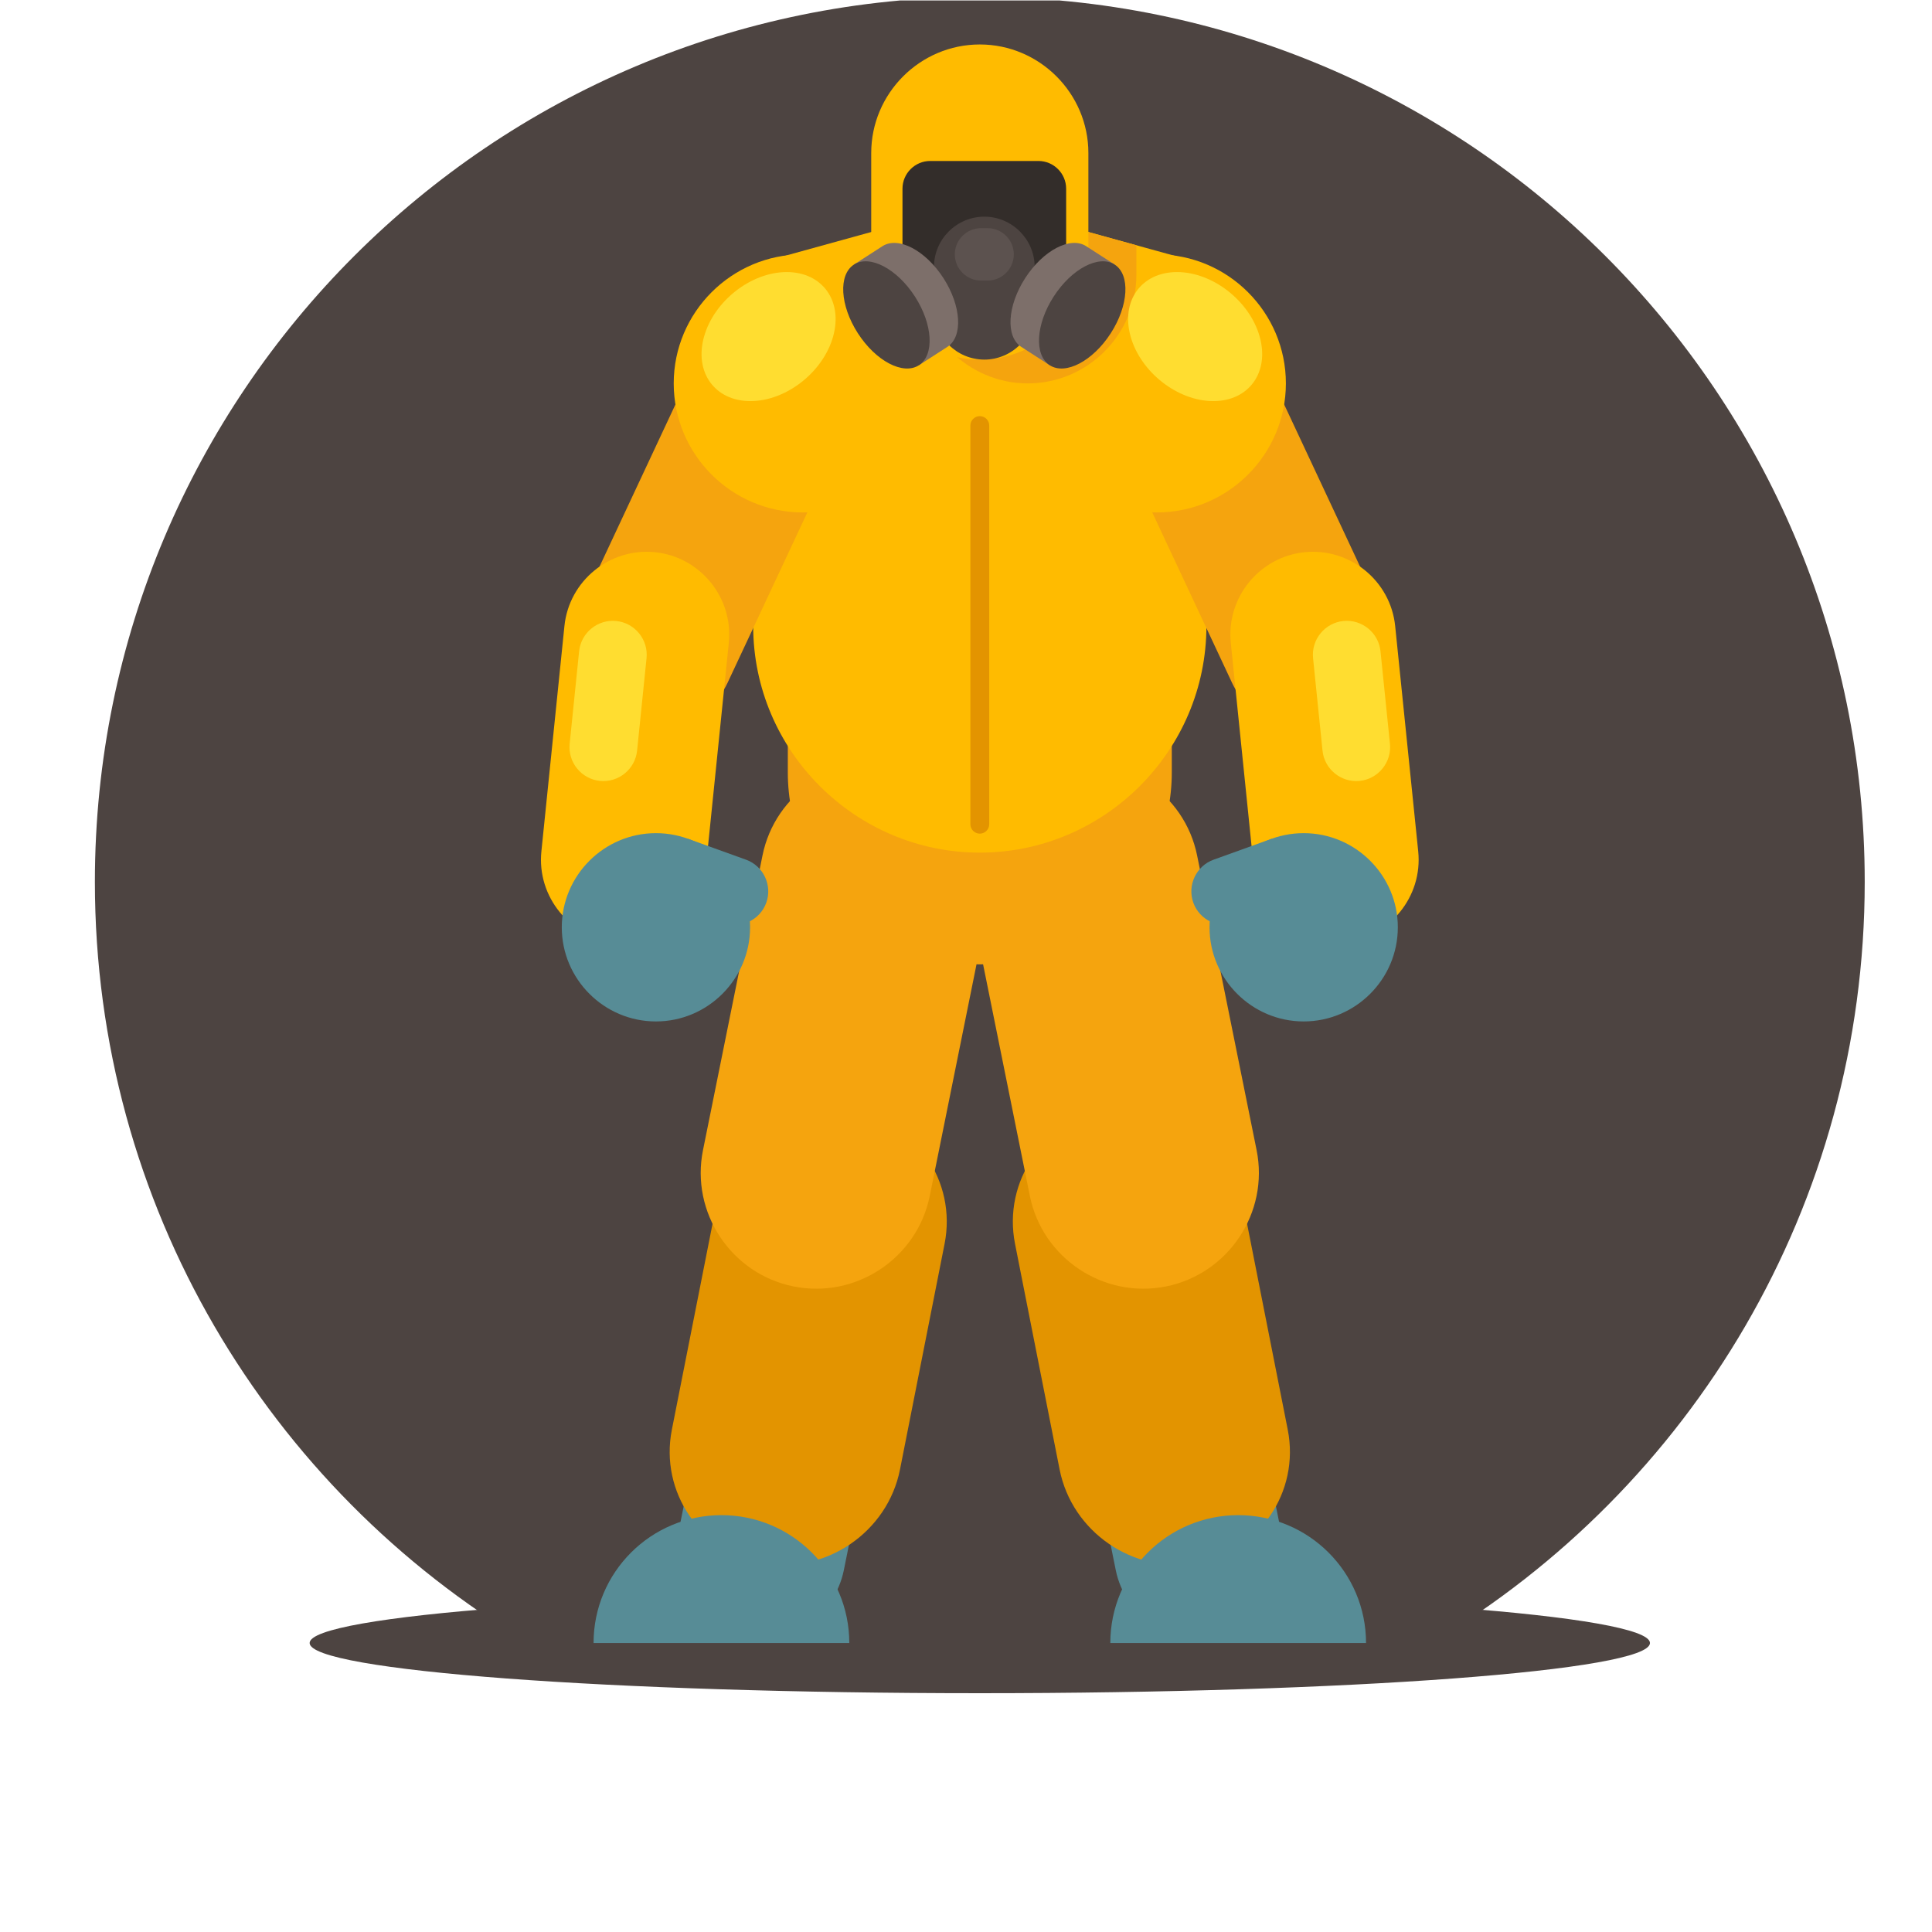 <?xml version="1.0" encoding="UTF-8" standalone="no"?>
<svg xmlns="http://www.w3.org/2000/svg" xml:space="preserve" width="666.667" height="666.667">
  <defs>
    <clipPath id="a" clipPathUnits="userSpaceOnUse">
      <path d="M0 500h500V0H0Z"/>
    </clipPath>
  </defs>
  <g fill-rule="evenodd" clip-path="url(#a)" transform="matrix(1.333 0 0 -1.333 0 666.667)">
    <path fill="#4d4441" d="M253.636 500.92c126.513 0 229.073-102.56 229.073-229.073 0-83.817-45.024-157.107-112.197-197.037H136.759C69.586 114.74 24.563 188.03 24.563 271.847c0 126.513 102.559 229.073 229.073 229.073"/>
    <path fill="#4d4441" d="M253.636 61.816c95.552 0 173.483 5.837 173.483 12.995 0 7.156-77.931 12.993-173.483 12.993-95.551 0-173.483-5.837-173.483-12.993 0-7.158 77.932-12.995 173.483-12.995"/>
    <path fill="#578c96" d="M294.716 175.461c-11.837-2.391-19.567-14.03-17.176-25.868l11.293-55.929c2.39-11.837 14.03-19.566 25.867-17.177 11.838 2.391 19.568 14.031 17.178 25.868l-11.294 55.93c-2.391 11.836-14.03 19.567-25.868 17.176"/>
    <path fill="#e39400" d="M286.47 212.707c-16.241-2.831-26.914-18.384-23.717-34.56l11.541-58.414c3.196-16.177 19.1-27.096 35.341-24.264 16.242 2.831 26.913 18.384 23.717 34.559l-11.541 58.414c-3.197 16.178-19.1 27.096-35.341 24.265"/>
    <path fill="#578c96" d="M320.521 107.909c-18.282 0-33.1-14.818-33.1-33.099h66.197c0 18.281-14.818 33.099-33.097 33.099m-107.965 67.552c11.836-2.391 19.566-14.03 17.175-25.868l-11.292-55.929c-2.39-11.837-14.031-19.566-25.868-17.177-11.837 2.391-19.568 14.031-17.177 25.868l11.294 55.93c2.39 11.836 14.031 19.567 25.868 17.176"/>
    <path fill="#e39400" d="M220.802 212.707c16.242-2.831 26.913-18.384 23.717-34.56l-11.541-58.414c-3.197-16.177-19.101-27.096-35.34-24.264h-.001c-16.241 2.831-26.914 18.384-23.717 34.559l11.542 58.414c3.197 16.178 19.098 27.096 35.34 24.265"/>
    <path fill="#578c96" d="M186.751 107.909c18.281 0 33.1-14.818 33.1-33.099h-66.198c0 18.281 14.819 33.099 33.098 33.099"/>
    <path fill="#f5a40e" d="M274.617 302.084c-16.142-3.259-26.683-19.133-23.424-35.276l15.401-76.268c3.259-16.143 19.132-26.683 35.274-23.423 16.144 3.259 26.684 19.133 23.424 35.276l-15.399 76.268c-3.259 16.143-19.133 26.683-35.276 23.423"/>
    <path fill="#f5a40e" d="M232.654 302.084c16.143-3.259 26.685-19.133 23.425-35.276l-15.4-76.268c-3.26-16.143-19.134-26.683-35.276-23.423-16.143 3.259-26.683 19.133-23.424 35.276l15.4 76.268c3.26 16.143 19.133 26.683 35.275 23.423"/>
    <path fill="#f5a40e" d="M253.636 388.179c27.335 0 49.699-22.364 49.699-49.699v-38.292c0-27.335-22.364-49.7-49.699-49.7-27.335 0-49.699 22.365-49.699 49.7v38.292c0 27.335 22.364 49.699 49.699 49.699"/>
    <path fill="#fb0" d="m194.975 431.632 58.661 16.194 58.661-16.194v-93.56c0-32.263-26.398-58.66-58.661-58.66-32.264 0-58.661 26.397-58.661 58.66z"/>
    <path fill="#e39400" d="M253.636 392.404c1.343 0 2.442-1.1 2.442-2.443V286.767c0-1.344-1.099-2.442-2.442-2.442-1.343 0-2.443 1.098-2.443 2.442v103.194c0 1.343 1.1 2.443 2.443 2.443"/>
    <path fill="#f5a40e" d="m323.703 414.051-19.368-9.069c-10.653-4.988-15.288-17.785-10.301-28.438l24.874-53.127c4.988-10.652 17.785-15.288 28.439-10.299 10.653 4.987 15.288 17.784 10.299 28.437z"/>
    <path fill="#fb0" d="M337.708 357.18c-11.702-1.196-20.297-11.748-19.101-23.451l5.965-58.357c1.197-11.703 11.75-20.298 23.452-19.101 11.703 1.196 20.298 11.75 19.102 23.451l-5.967 58.357c-1.196 11.703-11.748 20.297-23.451 19.101"/>
    <path fill="#ffdd30" d="M347.74 339.373c-4.801-.491-8.327-4.82-7.836-9.62l2.448-23.94c.49-4.801 4.819-8.327 9.62-7.836 4.8.49 8.326 4.819 7.836 9.62l-2.448 23.94c-.491 4.801-4.82 8.327-9.62 7.836"/>
    <path fill="#578c96" d="M337.476 235.711c13.422 0 24.371 10.947 24.371 24.371 0 13.421-10.949 24.37-24.371 24.37-13.422 0-24.371-10.949-24.371-24.37 0-13.424 10.949-24.371 24.371-24.371"/>
    <path fill="#578c96" d="m329.216 283.009-15.064-5.427c-4.506-1.623-6.864-6.638-5.241-11.143 1.624-4.505 6.638-6.864 11.145-5.242l15.063 5.428z"/>
    <path fill="#fb0" d="M299.465 367.472c18.398 0 33.405 15.005 33.405 33.404 0 18.398-15.007 33.405-33.405 33.405-18.399 0-33.404-15.007-33.404-33.405 0-18.399 15.005-33.404 33.404-33.404"/>
    <path fill="#f5a40e" d="m183.567 414.051 19.371-9.069c10.652-4.988 15.288-17.785 10.299-28.438l-24.875-53.127c-4.988-10.652-17.785-15.288-28.437-10.299-10.654 4.987-15.288 17.784-10.3 28.437z"/>
    <path fill="#fb0" d="M169.563 357.18c11.702-1.196 20.297-11.748 19.101-23.451l-5.967-58.357c-1.195-11.703-11.748-20.298-23.449-19.101h-.002c-11.701 1.196-20.297 11.75-19.1 23.451l5.966 58.357c1.196 11.703 11.748 20.297 23.451 19.101"/>
    <path fill="#ffdd30" d="M159.531 339.373c4.801-.491 8.327-4.82 7.836-9.62l-2.447-23.94c-.49-4.801-4.819-8.327-9.62-7.836-4.801.49-8.326 4.819-7.836 9.62l2.448 23.94c.49 4.801 4.819 8.327 9.619 7.836"/>
    <path fill="#578c96" d="M169.796 235.711c13.423 0 24.37 10.947 24.37 24.371 0 13.421-10.947 24.37-24.37 24.37-13.423 0-24.37-10.949-24.37-24.37 0-13.424 10.947-24.371 24.37-24.371"/>
    <path fill="#578c96" d="m178.056 283.009 15.062-5.427c4.507-1.623 6.864-6.638 5.242-11.143-1.623-4.505-6.637-6.864-11.144-5.242l-15.062 5.428z"/>
    <path fill="#fb0" d="M207.808 367.472c18.398 0 33.403 15.005 33.403 33.404 0 18.398-15.005 33.405-33.403 33.405-18.4 0-33.407-15.007-33.407-33.405 0-18.399 15.007-33.404 33.407-33.404"/>
    <path fill="#f5a40e" d="m237.953 443.497 15.683 4.329 40.532-11.189v-7.654c0-15.459-12.648-28.107-28.107-28.107-15.46 0-28.108 12.648-28.108 28.107z"/>
    <path fill="#fb0" d="M253.636 488.614c15.46 0 28.107-12.648 28.107-28.107v-25.362c0-15.46-12.647-28.108-28.107-28.108-15.46 0-28.108 12.648-28.108 28.108v25.362c0 15.459 12.648 28.107 28.108 28.107"/>
    <path fill="#332d2a" d="M240.796 458.455h28.017c3.945 0 7.173-3.229 7.173-7.175v-16.046c0-11.651-9.531-21.183-21.181-21.183h-.002c-11.651 0-21.183 9.532-21.183 21.183v16.046c0 3.946 3.228 7.175 7.176 7.175"/>
    <path fill="#4d4441" d="M254.803 444.037c7.17 0 13.034-5.866 13.034-13.035v-10.93c0-7.169-5.864-13.035-13.034-13.035-7.17 0-13.034 5.866-13.034 13.035v10.93c0 7.169 5.864 13.035 13.034 13.035"/>
    <path fill="#7d6f6a" d="M228.437 436.397c4.077 2.63 11.145-1.072 15.787-8.269 4.641-7.196 5.1-15.161 1.023-17.791l-7.382-4.761-8.405 13.029-8.404 13.031z"/>
    <path fill="#4d4441" d="M221.056 431.636c4.076 2.63 11.144-1.073 15.785-8.269 4.643-7.197 5.101-15.162 1.024-17.791-4.076-2.63-11.145 1.072-15.786 8.268-4.643 7.197-5.1 15.162-1.023 17.792"/>
    <path fill="#7d6f6a" d="M281.169 436.397c-4.077 2.63-11.145-1.072-15.787-8.269-4.641-7.196-5.1-15.161-1.023-17.791l7.382-4.761 8.405 13.029 8.405 13.031z"/>
    <path fill="#4d4441" d="M288.551 431.636c-4.077 2.63-11.146-1.073-15.787-8.269-4.642-7.197-5.101-15.162-1.023-17.791 4.077-2.63 11.146 1.072 15.787 8.268 4.642 7.197 5.099 15.162 1.023 17.792"/>
    <path fill="#5c524f" d="M253.947 441.062h1.713c3.73 0 6.781-3.052 6.781-6.781 0-3.73-3.051-6.782-6.781-6.782h-1.713c-3.73 0-6.782 3.052-6.782 6.782 0 3.729 3.052 6.781 6.782 6.781"/>
    <path fill="#ffdd30" d="M203.653 429.697c9.225 0 14.599-7.477 12.006-16.702-2.593-9.224-12.173-16.703-21.398-16.703-9.224 0-14.6 7.479-12.005 16.703 2.593 9.225 12.173 16.702 21.397 16.702m101.034 0c-9.225 0-14.601-7.477-12.007-16.702 2.593-9.224 12.174-16.703 21.398-16.703s14.599 7.479 12.006 16.703c-2.593 9.225-12.174 16.702-21.397 16.702"/>
  </g>
</svg>